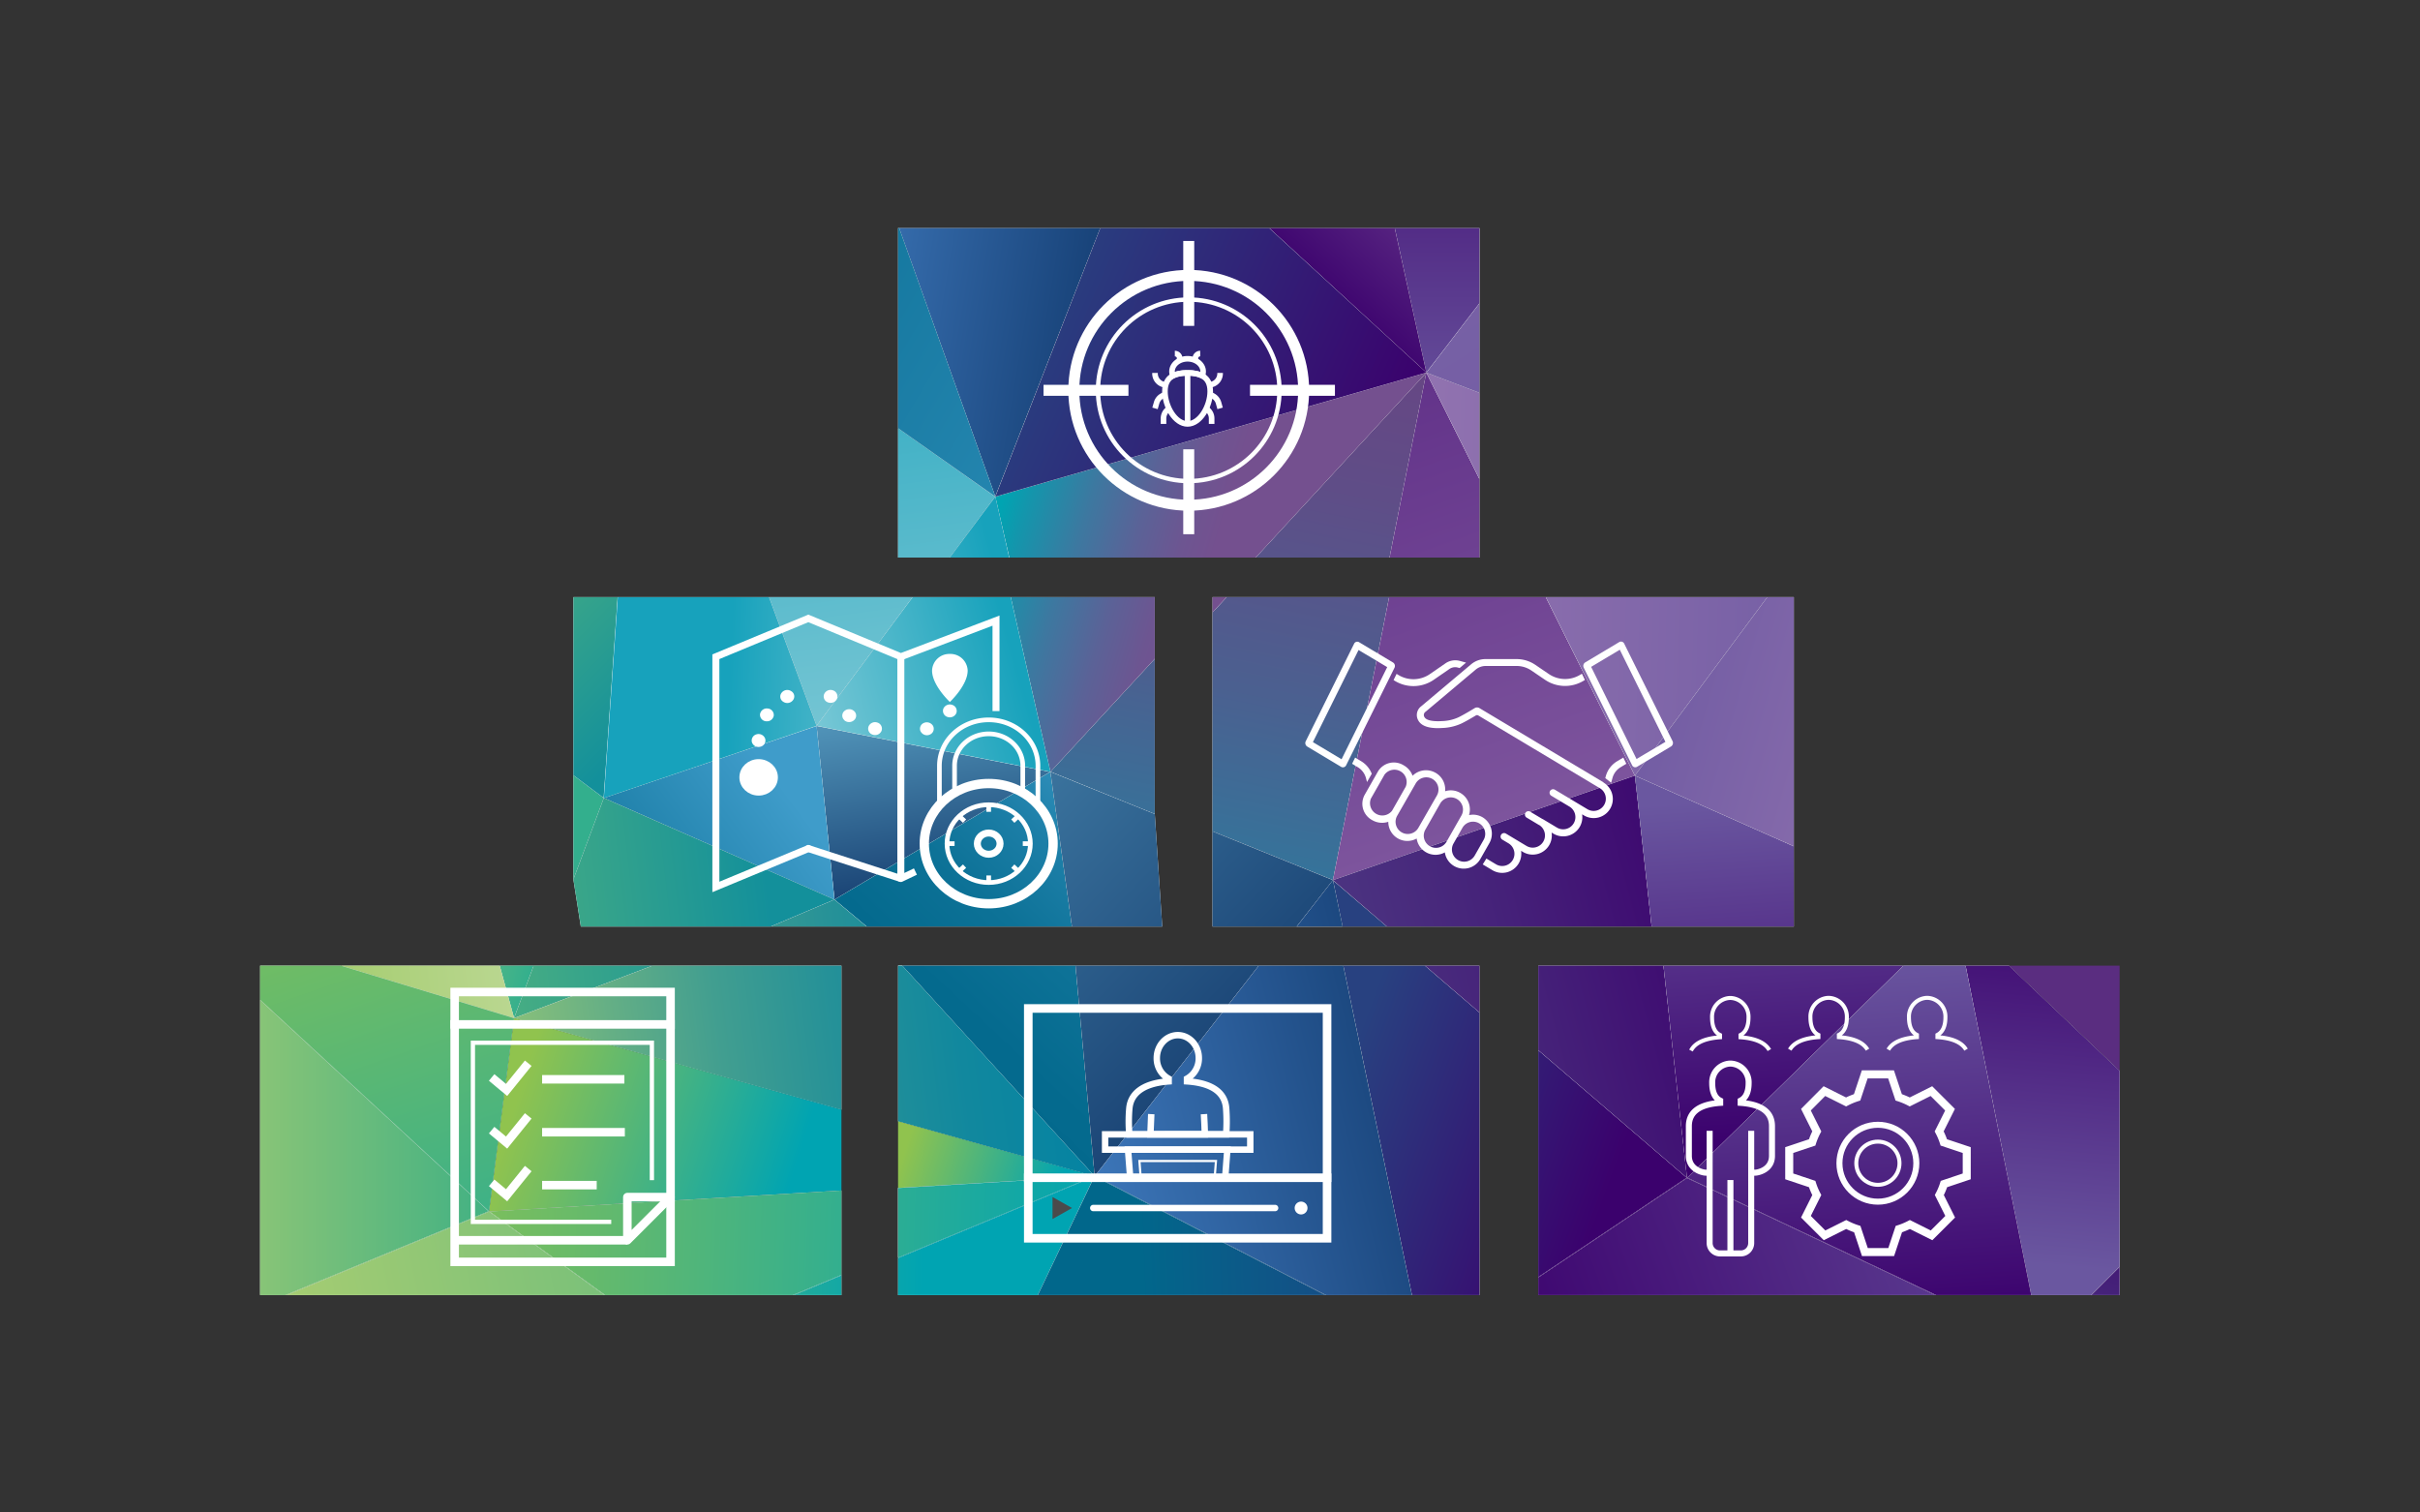 <svg id="Layer_1" data-name="Layer 1" xmlns="http://www.w3.org/2000/svg" xmlns:xlink="http://www.w3.org/1999/xlink" viewBox="0 0 800 500"><rect x="0" y="0" width="800" height="500" fill="#333333" stroke="none"/><defs><style>.cls-1,.cls-133,.cls-137{fill:#fff;}.cls-2{fill:url(#linear-gradient);}.cls-3{fill:url(#linear-gradient-2);}.cls-4{fill:url(#linear-gradient-3);}.cls-5{fill:url(#linear-gradient-4);}.cls-6{fill:url(#linear-gradient-5);}.cls-7{fill:url(#linear-gradient-6);}.cls-8{fill:url(#linear-gradient-7);}.cls-9{fill:url(#linear-gradient-8);}.cls-10{fill:url(#linear-gradient-9);}.cls-11{fill:url(#linear-gradient-10);}.cls-12{fill:url(#linear-gradient-11);}.cls-13{fill:url(#linear-gradient-12);}.cls-14{fill:url(#linear-gradient-13);}.cls-15{fill:url(#linear-gradient-14);}.cls-16{fill:url(#linear-gradient-15);}.cls-17{fill:url(#linear-gradient-16);}.cls-18{fill:url(#linear-gradient-17);}.cls-19{fill:url(#linear-gradient-18);}.cls-20{fill:url(#linear-gradient-19);}.cls-21{fill:url(#linear-gradient-20);}.cls-22{fill:url(#linear-gradient-21);}.cls-23{fill:url(#linear-gradient-22);}.cls-24{fill:url(#linear-gradient-23);}.cls-25{fill:url(#linear-gradient-24);}.cls-26{fill:url(#linear-gradient-25);}.cls-27{fill:url(#linear-gradient-26);}.cls-28{fill:url(#linear-gradient-27);}.cls-29{fill:url(#linear-gradient-28);}.cls-30{fill:url(#linear-gradient-29);}.cls-31{fill:url(#linear-gradient-30);}.cls-32{fill:url(#linear-gradient-31);}.cls-33{fill:url(#linear-gradient-32);}.cls-34{fill:url(#linear-gradient-33);}.cls-35{fill:url(#linear-gradient-34);}.cls-36{fill:url(#linear-gradient-35);}.cls-37{fill:url(#linear-gradient-36);}.cls-38{fill:url(#linear-gradient-37);}.cls-39{fill:url(#linear-gradient-38);}.cls-40{fill:url(#linear-gradient-39);}.cls-41{fill:url(#linear-gradient-40);}.cls-42{fill:url(#linear-gradient-41);}.cls-43{fill:url(#linear-gradient-42);}.cls-44{fill:url(#linear-gradient-43);}.cls-45{fill:url(#linear-gradient-44);}.cls-46{fill:url(#linear-gradient-45);}.cls-47{fill:url(#linear-gradient-46);}.cls-48{fill:url(#linear-gradient-47);}.cls-49{fill:url(#linear-gradient-48);}.cls-50{fill:url(#linear-gradient-49);}.cls-51{fill:url(#linear-gradient-50);}.cls-52{fill:url(#linear-gradient-51);}.cls-53{fill:url(#linear-gradient-52);}.cls-54{fill:url(#linear-gradient-53);}.cls-55{fill:url(#linear-gradient-54);}.cls-56{fill:url(#linear-gradient-55);}.cls-57{fill:url(#linear-gradient-56);}.cls-58{fill:url(#linear-gradient-57);}.cls-59{fill:url(#linear-gradient-58);}.cls-60{fill:url(#linear-gradient-59);}.cls-61{fill:url(#linear-gradient-60);}.cls-62{fill:url(#linear-gradient-61);}.cls-63{fill:url(#linear-gradient-62);}.cls-64{fill:url(#linear-gradient-63);}.cls-65{fill:url(#linear-gradient-64);}.cls-66{fill:url(#linear-gradient-65);}.cls-67{fill:#5a2d80;}.cls-68{fill:url(#linear-gradient-66);}.cls-69{fill:url(#linear-gradient-67);}.cls-70{fill:url(#linear-gradient-68);}.cls-71{fill:url(#linear-gradient-69);}.cls-72{fill:url(#linear-gradient-70);}.cls-73{fill:url(#linear-gradient-71);}.cls-74{fill:url(#linear-gradient-72);}.cls-75{fill:url(#linear-gradient-73);}.cls-76{fill:url(#linear-gradient-74);}.cls-77{fill:url(#linear-gradient-75);}.cls-78{fill:url(#linear-gradient-76);}.cls-79{fill:url(#linear-gradient-77);}.cls-80{fill:url(#linear-gradient-78);}.cls-81{fill:url(#linear-gradient-79);}.cls-82{fill:url(#linear-gradient-80);}.cls-83{fill:url(#linear-gradient-81);}.cls-84{fill:url(#linear-gradient-82);}.cls-85{fill:url(#linear-gradient-83);}.cls-86{fill:url(#linear-gradient-84);}.cls-87{fill:url(#linear-gradient-85);}.cls-88{fill:url(#linear-gradient-86);}.cls-89{fill:url(#linear-gradient-87);}.cls-90{fill:url(#linear-gradient-88);}.cls-91{fill:url(#linear-gradient-89);}.cls-92{fill:url(#linear-gradient-90);}.cls-93{fill:url(#linear-gradient-91);}.cls-94{fill:url(#linear-gradient-92);}.cls-95{fill:url(#linear-gradient-93);}.cls-96{fill:url(#linear-gradient-94);}.cls-97{fill:url(#linear-gradient-95);}.cls-98{fill:url(#linear-gradient-96);}.cls-99{fill:url(#linear-gradient-97);}.cls-100{fill:url(#linear-gradient-98);}.cls-101{fill:url(#linear-gradient-99);}.cls-102{fill:url(#linear-gradient-100);}.cls-103{fill:url(#linear-gradient-101);}.cls-104{fill:url(#linear-gradient-102);}.cls-105{fill:url(#linear-gradient-103);}.cls-106{fill:url(#linear-gradient-104);}.cls-107{fill:url(#linear-gradient-105);}.cls-108{fill:url(#linear-gradient-106);}.cls-109{fill:url(#linear-gradient-107);}.cls-110{fill:url(#linear-gradient-108);}.cls-111{fill:url(#linear-gradient-109);}.cls-112{fill:url(#linear-gradient-110);}.cls-113{fill:url(#linear-gradient-111);}.cls-114{fill:url(#linear-gradient-112);}.cls-115{fill:url(#linear-gradient-113);}.cls-116{fill:url(#linear-gradient-114);}.cls-117{fill:url(#linear-gradient-115);}.cls-118,.cls-119,.cls-120,.cls-121,.cls-122,.cls-123,.cls-124,.cls-125,.cls-126,.cls-127,.cls-128,.cls-130,.cls-131,.cls-132,.cls-134,.cls-135,.cls-136,.cls-138,.cls-139,.cls-140,.cls-141,.cls-142,.cls-143,.cls-144{fill:none;}.cls-118,.cls-119,.cls-120,.cls-121,.cls-122,.cls-123,.cls-124,.cls-125,.cls-126,.cls-127,.cls-128,.cls-129,.cls-130,.cls-131,.cls-132,.cls-133,.cls-134,.cls-135,.cls-136,.cls-137,.cls-138,.cls-139,.cls-140,.cls-141,.cls-142,.cls-143,.cls-144{stroke:#fff;}.cls-118,.cls-119,.cls-122,.cls-123,.cls-124,.cls-125,.cls-126,.cls-127,.cls-128,.cls-129,.cls-130,.cls-132,.cls-133,.cls-135,.cls-136,.cls-138,.cls-139,.cls-140,.cls-141,.cls-142,.cls-143,.cls-144{stroke-miterlimit:10;}.cls-118,.cls-119,.cls-120,.cls-121{stroke-width:2.82px;}.cls-119,.cls-121,.cls-126{stroke-linecap:square;}.cls-120,.cls-127,.cls-128,.cls-131,.cls-136,.cls-137{stroke-linecap:round;}.cls-120,.cls-121,.cls-131,.cls-134,.cls-137{stroke-linejoin:round;}.cls-122{stroke-width:1.41px;}.cls-123,.cls-124,.cls-127{stroke-width:2.13px;}.cls-123,.cls-140,.cls-142{fill-rule:evenodd;}.cls-125{stroke-width:0.71px;}.cls-126{stroke-width:2.84px;}.cls-128{stroke-width:4.25px;}.cls-129{fill:#4b4a4b;}.cls-129,.cls-133{stroke-width:0;}.cls-130{stroke-width:1.85px;}.cls-131{stroke-width:1.45px;}.cls-132{stroke-width:3.63px;}.cls-134,.cls-135,.cls-136,.cls-137{stroke-width:2.31px;}.cls-138{stroke-width:1.54px;}.cls-139{stroke-width:3.08px;}.cls-140,.cls-141{stroke-width:1.99px;}.cls-142,.cls-143{stroke-width:1.32px;}.cls-144{stroke-width:2.65px;}</style><linearGradient id="linear-gradient" x1="8174.7" y1="5825.16" x2="7802.34" y2="5750.69" gradientTransform="translate(6165.84 -7793.55) rotate(90)" gradientUnits="userSpaceOnUse"><stop offset="0" stop-color="#00a4b2"/><stop offset="0.05" stop-color="#0c99ad"/><stop offset="0.24" stop-color="#2f799d"/><stop offset="0.43" stop-color="#4b6090"/><stop offset="0.62" stop-color="#5f4d87"/><stop offset="0.81" stop-color="#6b4382"/><stop offset="1" stop-color="#6f3f80"/></linearGradient><linearGradient id="linear-gradient-2" x1="8184.09" y1="5773.88" x2="7812" y2="5699.47" xlink:href="#linear-gradient"/><linearGradient id="linear-gradient-3" x1="8184.73" y1="5769.99" x2="7813.47" y2="5695.74" xlink:href="#linear-gradient"/><linearGradient id="linear-gradient-4" x1="-1908.55" y1="-554.23" x2="-1823.02" y2="-522.8" gradientTransform="translate(2349.72 917.72)" gradientUnits="userSpaceOnUse"><stop offset="0" stop-color="#284180"/><stop offset="1" stop-color="#3b016d"/></linearGradient><linearGradient id="linear-gradient-5" x1="-1903.2" y1="-555.83" x2="-1818.04" y2="-524.52" xlink:href="#linear-gradient-4"/><linearGradient id="linear-gradient-6" x1="-1885.41" y1="-610.98" x2="-1800.24" y2="-579.68" xlink:href="#linear-gradient-4"/><linearGradient id="linear-gradient-7" x1="8161.67" y1="5454.37" x2="8240.7" y2="5673.5" gradientTransform="translate(6165.84 -7793.55) rotate(90)" gradientUnits="userSpaceOnUse"><stop offset="0" stop-color="#6a57a0"/><stop offset="1" stop-color="#3b016d"/></linearGradient><linearGradient id="linear-gradient-8" x1="-1906.02" y1="-544.73" x2="-1821.74" y2="-513.76" xlink:href="#linear-gradient-4"/><linearGradient id="linear-gradient-9" x1="8137.84" y1="5462.12" x2="8217.15" y2="5682.04" xlink:href="#linear-gradient-7"/><linearGradient id="linear-gradient-10" x1="-2035.87" y1="-626.98" x2="-2044.84" y2="-683.33" gradientTransform="translate(2349.72 917.72)" gradientUnits="userSpaceOnUse"><stop offset="0" stop-color="#1b4576"/><stop offset="1" stop-color="#5194b9"/></linearGradient><linearGradient id="linear-gradient-11" x1="-2087.88" y1="-655.12" x2="-2170.01" y2="-593.81" gradientTransform="translate(2349.72 917.72)" gradientUnits="userSpaceOnUse"><stop offset="0.01" stop-color="#3f9cca"/><stop offset="0.99" stop-color="#01678b"/></linearGradient><linearGradient id="linear-gradient-12" x1="-2231.15" y1="-601.51" x2="-2175.65" y2="-589.61" gradientTransform="translate(2349.72 917.72)" gradientUnits="userSpaceOnUse"><stop offset="0" stop-color="#a4cc72"/><stop offset="1" stop-color="#33af8d"/></linearGradient><linearGradient id="linear-gradient-13" x1="-2217.29" y1="-656.46" x2="-2161.65" y2="-644.53" xlink:href="#linear-gradient-12"/><linearGradient id="linear-gradient-14" x1="-2095.82" y1="-599.18" x2="-2202.13" y2="-586.84" gradientTransform="translate(2349.72 917.72)" gradientUnits="userSpaceOnUse"><stop offset="0" stop-color="#13909b"/><stop offset="1" stop-color="#53b47d"/></linearGradient><linearGradient id="linear-gradient-15" x1="-2097.12" y1="-635.61" x2="-2201.16" y2="-623.53" xlink:href="#linear-gradient-14"/><linearGradient id="linear-gradient-16" x1="-2301.12" y1="-578.26" x2="-2125.53" y2="-600.13" gradientTransform="translate(2349.72 917.72)" gradientUnits="userSpaceOnUse"><stop offset="0" stop-color="#90c34e"/><stop offset="1" stop-color="#cde0af"/></linearGradient><linearGradient id="linear-gradient-17" x1="-1948.11" y1="-640.37" x2="-2045.2" y2="-536.35" gradientTransform="translate(2349.72 917.72)" gradientUnits="userSpaceOnUse"><stop offset="0" stop-color="#3f9cca"/><stop offset="0.08" stop-color="#3392be"/><stop offset="0.26" stop-color="#1d7fa8"/><stop offset="0.46" stop-color="#0d7297"/><stop offset="0.69" stop-color="#046a8e"/><stop offset="0.99" stop-color="#01678b"/></linearGradient><linearGradient id="linear-gradient-18" x1="-1983.58" y1="-670.55" x2="-2078.39" y2="-568.97" xlink:href="#linear-gradient-17"/><linearGradient id="linear-gradient-19" x1="-1956.42" y1="-559.64" x2="-2085.05" y2="-681.74" xlink:href="#linear-gradient-10"/><linearGradient id="linear-gradient-20" x1="-1932.81" y1="-583.63" x2="-2064.45" y2="-708.59" xlink:href="#linear-gradient-10"/><linearGradient id="linear-gradient-21" x1="-1913.15" y1="-604.05" x2="-2040.82" y2="-725.24" xlink:href="#linear-gradient-10"/><linearGradient id="linear-gradient-22" x1="8148.75" y1="6014.75" x2="8118.84" y2="5778.97" gradientTransform="translate(6165.84 -7793.55) rotate(90)" gradientUnits="userSpaceOnUse"><stop offset="0" stop-color="#a4cc72"/><stop offset="0.06" stop-color="#90c378"/><stop offset="0.22" stop-color="#65af85"/><stop offset="0.37" stop-color="#419e90"/><stop offset="0.53" stop-color="#259198"/><stop offset="0.68" stop-color="#11889e"/><stop offset="0.84" stop-color="#0583a2"/><stop offset="1" stop-color="#0181a3"/></linearGradient><linearGradient id="linear-gradient-23" x1="8169.23" y1="6007.18" x2="8139.35" y2="5771.66" xlink:href="#linear-gradient-22"/><linearGradient id="linear-gradient-24" x1="8111.86" y1="6014.41" x2="8081.96" y2="5778.72" xlink:href="#linear-gradient-22"/><linearGradient id="linear-gradient-25" x1="-1853.63" y1="-628.32" x2="-1981.35" y2="-991.25" gradientTransform="translate(2349.72 917.72)" gradientUnits="userSpaceOnUse"><stop offset="0" stop-color="#80589f"/><stop offset="1" stop-color="#3b016d"/></linearGradient><linearGradient id="linear-gradient-26" x1="-1836.32" y1="-635.04" x2="-1964.6" y2="-999.56" xlink:href="#linear-gradient-25"/><linearGradient id="linear-gradient-27" x1="-1777.56" y1="-615.34" x2="-1896.42" y2="-583.61" gradientTransform="translate(2349.72 917.72)" gradientUnits="userSpaceOnUse"><stop offset="0" stop-color="#3b016d"/><stop offset="0.6" stop-color="#452179"/><stop offset="1" stop-color="#4b3280"/></linearGradient><linearGradient id="linear-gradient-28" x1="-1762.53" y1="-577.88" x2="-1881.73" y2="-546.05" xlink:href="#linear-gradient-27"/><linearGradient id="linear-gradient-29" x1="-1782.1" y1="-642.88" x2="-1901.14" y2="-611.1" xlink:href="#linear-gradient-27"/><linearGradient id="linear-gradient-30" x1="8131.12" y1="5464.54" x2="8210.44" y2="5684.46" xlink:href="#linear-gradient-7"/><linearGradient id="linear-gradient-31" x1="-1752.45" y1="-538.93" x2="-1871.64" y2="-507.1" xlink:href="#linear-gradient-27"/><linearGradient id="linear-gradient-32" x1="-1702.7" y1="-688.06" x2="-2067.78" y2="-699.97" gradientTransform="translate(2349.72 917.72)" gradientUnits="userSpaceOnUse"><stop offset="0" stop-color="#6a57a0"/><stop offset="1" stop-color="#bb90c1"/></linearGradient><linearGradient id="linear-gradient-33" x1="-1702.29" y1="-771.52" x2="-2067.79" y2="-783.45" xlink:href="#linear-gradient-32"/><linearGradient id="linear-gradient-34" x1="-1763.75" y1="-654.09" x2="-1756.43" y2="-541.59" gradientTransform="translate(2349.72 917.72)" xlink:href="#linear-gradient-7"/><linearGradient id="linear-gradient-35" x1="-1783.2" y1="-653" x2="-1775.89" y2="-540.62" gradientTransform="translate(2349.72 917.72)" xlink:href="#linear-gradient-7"/><linearGradient id="linear-gradient-36" x1="8131.06" y1="5464.37" x2="8210.47" y2="5684.56" xlink:href="#linear-gradient-7"/><linearGradient id="linear-gradient-37" x1="-1800.02" y1="-651.75" x2="-1792.7" y2="-539.23" gradientTransform="translate(2349.72 917.72)" xlink:href="#linear-gradient-7"/><linearGradient id="linear-gradient-38" x1="169.44" y1="367.59" x2="260.68" y2="396.63" gradientUnits="userSpaceOnUse"><stop offset="0" stop-color="#90c34e"/><stop offset="0.99" stop-color="#00a4b2"/></linearGradient><linearGradient id="linear-gradient-39" x1="298.82" y1="381.08" x2="349.81" y2="397.3" xlink:href="#linear-gradient-38"/><linearGradient id="linear-gradient-40" x1="-2294.98" y1="-538.37" x2="-2188.03" y2="-538.37" gradientTransform="translate(2349.72 917.72)" gradientUnits="userSpaceOnUse"><stop offset="0" stop-color="#a4cc72"/><stop offset="1" stop-color="#42b183"/></linearGradient><linearGradient id="linear-gradient-41" x1="-2253.2" y1="-674.81" x2="-2153.96" y2="-388.62" gradientTransform="translate(2349.72 917.72)" xlink:href="#linear-gradient-38"/><linearGradient id="linear-gradient-42" x1="-2294.98" y1="-552.25" x2="-2188.03" y2="-552.25" xlink:href="#linear-gradient-40"/><linearGradient id="linear-gradient-43" x1="-2266.78" y1="-670.01" x2="-2167.59" y2="-383.97" gradientTransform="translate(2349.72 917.72)" xlink:href="#linear-gradient-38"/><linearGradient id="linear-gradient-44" x1="-1826.06" y1="-699.09" x2="-991.74" y2="-459.05" gradientTransform="translate(2349.72 917.72)" gradientUnits="userSpaceOnUse"><stop offset="0" stop-color="#6a57a0"/><stop offset="0.11" stop-color="#886cac"/><stop offset="0.24" stop-color="#a480b8"/><stop offset="0.35" stop-color="#b58cbf"/><stop offset="0.43" stop-color="#bb90c1"/></linearGradient><linearGradient id="linear-gradient-45" x1="8134.61" y1="5594.88" x2="8192.08" y2="5823.02" gradientTransform="translate(6165.84 -7793.55) rotate(90)" gradientUnits="userSpaceOnUse"><stop offset="0.14" stop-color="#00214f"/><stop offset="0.93" stop-color="#3e78bb"/></linearGradient><linearGradient id="linear-gradient-46" x1="8063.57" y1="5610.02" x2="8121.11" y2="5838.45" xlink:href="#linear-gradient-45"/><linearGradient id="linear-gradient-47" x1="-2137.29" y1="-675.7" x2="-2198.76" y2="-735.76" xlink:href="#linear-gradient-14"/><linearGradient id="linear-gradient-48" x1="-1764.59" y1="-634.39" x2="-2442.94" y2="-1744.77" xlink:href="#linear-gradient-32"/><linearGradient id="linear-gradient-49" x1="7997.29" y1="5877.53" x2="8025.8" y2="5781.17" gradientTransform="translate(6165.84 -7793.55) rotate(90)" gradientUnits="userSpaceOnUse"><stop offset="0.28" stop-color="#00a4b2"/><stop offset="0.36" stop-color="#1396ac"/><stop offset="0.56" stop-color="#3d78a0"/><stop offset="0.74" stop-color="#5b6297"/><stop offset="0.89" stop-color="#6d5591"/><stop offset="1" stop-color="#74508f"/></linearGradient><linearGradient id="linear-gradient-50" x1="7963.91" y1="5862.62" x2="7992.37" y2="5766.46" xlink:href="#linear-gradient-49"/><linearGradient id="linear-gradient-51" x1="7920.89" y1="5852.5" x2="7949.3" y2="5756.5" xlink:href="#linear-gradient-49"/><linearGradient id="linear-gradient-52" x1="8099.42" y1="5873.17" x2="7758.99" y2="5919.32" gradientTransform="translate(6165.84 -7793.55) rotate(90)" gradientUnits="userSpaceOnUse"><stop offset="0" stop-color="#97d2dc"/><stop offset="0.72" stop-color="#17a1bb"/></linearGradient><linearGradient id="linear-gradient-53" x1="8094.52" y1="5835.71" x2="7754.11" y2="5881.86" xlink:href="#linear-gradient-52"/><linearGradient id="linear-gradient-54" x1="7931.64" y1="5708.07" x2="7900.7" y2="5896.31" gradientTransform="translate(6165.84 -7793.55) rotate(90)" gradientUnits="userSpaceOnUse"><stop offset="0.25" stop-color="#00214f"/><stop offset="1" stop-color="#3e78bb"/></linearGradient><linearGradient id="linear-gradient-55" x1="26623.18" y1="-2015.11" x2="26825.72" y2="-1431.04" gradientTransform="translate(5763.62 -1717.65) rotate(180) scale(0.2 0.98)" xlink:href="#linear-gradient-11"/><linearGradient id="linear-gradient-56" x1="7937.91" y1="5690.77" x2="7798.36" y2="5690.77" gradientTransform="translate(6165.84 -7793.55) rotate(90)" gradientUnits="userSpaceOnUse"><stop offset="0" stop-color="#6a579f"/><stop offset="1" stop-color="#3b016d"/></linearGradient><linearGradient id="linear-gradient-57" x1="7804.31" y1="5641.05" x2="7897.59" y2="5724.56" gradientTransform="translate(6165.84 -7793.55) rotate(90)" gradientUnits="userSpaceOnUse"><stop offset="0.28" stop-color="#80589e"/><stop offset="1" stop-color="#3b016d"/></linearGradient><linearGradient id="linear-gradient-58" x1="7898.29" y1="5825.82" x2="7949.56" y2="5709.09" gradientTransform="translate(6165.84 -7793.55) rotate(90)" xlink:href="#linear-gradient-4"/><linearGradient id="linear-gradient-59" x1="-2101.35" y1="-669.76" x2="-2012.86" y2="-694.97" gradientTransform="translate(2349.72 917.72)" gradientUnits="userSpaceOnUse"><stop offset="0" stop-color="#98d4de"/><stop offset="1" stop-color="#17a2bc"/></linearGradient><linearGradient id="linear-gradient-60" x1="-2112.31" y1="-716.73" x2="-2023.62" y2="-741.99" xlink:href="#linear-gradient-59"/><linearGradient id="linear-gradient-61" x1="-2019.25" y1="-682.59" x2="-2108.89" y2="-686.51" xlink:href="#linear-gradient-59"/><linearGradient id="linear-gradient-62" x1="-1533.84" y1="-4168.99" x2="-1410.98" y2="-4158.31" gradientTransform="translate(4839.98 -1116.09) rotate(-90)" xlink:href="#linear-gradient-7"/><linearGradient id="linear-gradient-63" x1="-1503.55" y1="-4127.62" x2="-1567.46" y2="-4153.31" gradientTransform="translate(4839.98 -1116.09) rotate(-90)" xlink:href="#linear-gradient-27"/><linearGradient id="linear-gradient-64" x1="-1536.09" y1="-4143.7" x2="-1413.42" y2="-4133.03" gradientTransform="translate(4839.98 -1116.09) rotate(-90)" xlink:href="#linear-gradient-7"/><linearGradient id="linear-gradient-65" x1="-1502.89" y1="-4129.27" x2="-1566.8" y2="-4154.96" gradientTransform="translate(4839.98 -1116.09) rotate(-90)" xlink:href="#linear-gradient-27"/><linearGradient id="linear-gradient-66" x1="-1741.15" y1="-602.04" x2="-1733.28" y2="-481.08" gradientTransform="translate(2349.72 917.72)" xlink:href="#linear-gradient-7"/><linearGradient id="linear-gradient-67" x1="8161.8" y1="5454.67" x2="8240.53" y2="5672.98" xlink:href="#linear-gradient-7"/><linearGradient id="linear-gradient-68" x1="-1756.84" y1="-600.78" x2="-1748.99" y2="-480.04" gradientTransform="translate(2349.72 917.72)" xlink:href="#linear-gradient-7"/><linearGradient id="linear-gradient-69" x1="8200.7" y1="6040.4" x2="8208.48" y2="5801.5" gradientTransform="translate(6165.84 -7793.55) rotate(90)" xlink:href="#linear-gradient-38"/><linearGradient id="linear-gradient-70" x1="8189.41" y1="6035.08" x2="8197.19" y2="5796.22" gradientTransform="translate(6165.84 -7793.55) rotate(90)" xlink:href="#linear-gradient-38"/><linearGradient id="linear-gradient-71" x1="8224.62" y1="6068.2" x2="8177.16" y2="5832.57" gradientTransform="translate(6165.84 -7793.55) rotate(90)" xlink:href="#linear-gradient-40"/><linearGradient id="linear-gradient-72" x1="8193.99" y1="6004.12" x2="8194.05" y2="6004.14" gradientTransform="translate(6165.84 -7793.55) rotate(90)" xlink:href="#linear-gradient-38"/><linearGradient id="linear-gradient-73" x1="8207.57" y1="6071.45" x2="8160.15" y2="5836.07" gradientTransform="translate(6165.84 -7793.55) rotate(90)" xlink:href="#linear-gradient-40"/><linearGradient id="linear-gradient-74" x1="-2294.98" y1="-503.44" x2="-2188.03" y2="-503.44" xlink:href="#linear-gradient-40"/><linearGradient id="linear-gradient-75" x1="8214.4" y1="6070.25" x2="8166.86" y2="5834.29" gradientTransform="translate(6165.84 -7793.55) rotate(90)" xlink:href="#linear-gradient-40"/><linearGradient id="linear-gradient-76" x1="-2188.08" y1="-517.24" x2="-2188.04" y2="-517.23" gradientTransform="translate(2349.72 917.72)" xlink:href="#linear-gradient-38"/><linearGradient id="linear-gradient-77" x1="-2294.98" y1="-517.24" x2="-2188.03" y2="-517.24" xlink:href="#linear-gradient-40"/><linearGradient id="linear-gradient-78" x1="8207.6" y1="6071.54" x2="8160.13" y2="5835.85" gradientTransform="translate(6165.84 -7793.55) rotate(90)" xlink:href="#linear-gradient-40"/><linearGradient id="linear-gradient-79" x1="-2244.06" y1="-678.71" x2="-2144.42" y2="-391.36" gradientTransform="translate(2349.72 917.72)" xlink:href="#linear-gradient-38"/><linearGradient id="linear-gradient-80" x1="8207.56" y1="6071.57" x2="8160.06" y2="5835.81" gradientTransform="translate(6165.84 -7793.55) rotate(90)" xlink:href="#linear-gradient-40"/><linearGradient id="linear-gradient-81" x1="-2294.98" y1="-517.26" x2="-2188.03" y2="-517.26" xlink:href="#linear-gradient-40"/><linearGradient id="linear-gradient-82" x1="-2243.97" y1="-678.34" x2="-2144.55" y2="-391.63" gradientTransform="translate(2349.72 917.72)" xlink:href="#linear-gradient-38"/><linearGradient id="linear-gradient-83" x1="8207.55" y1="6071.43" x2="8160.16" y2="5836.14" gradientTransform="translate(6165.84 -7793.55) rotate(90)" xlink:href="#linear-gradient-40"/><linearGradient id="linear-gradient-84" x1="8206.06" y1="6040.58" x2="8213.84" y2="5801.61" gradientTransform="translate(6165.84 -7793.55) rotate(90)" xlink:href="#linear-gradient-38"/><linearGradient id="linear-gradient-85" x1="8224.57" y1="6067.88" x2="8177.25" y2="5832.99" gradientTransform="translate(6165.84 -7793.55) rotate(90)" xlink:href="#linear-gradient-40"/><linearGradient id="linear-gradient-86" x1="-2294.98" y1="-517.21" x2="-2188.03" y2="-517.21" xlink:href="#linear-gradient-40"/><linearGradient id="linear-gradient-87" x1="8192.89" y1="6040.14" x2="8200.67" y2="5801.27" gradientTransform="translate(6165.84 -7793.55) rotate(90)" xlink:href="#linear-gradient-38"/><linearGradient id="linear-gradient-88" x1="8207.63" y1="6071.52" x2="8160.16" y2="5835.89" gradientTransform="translate(6165.84 -7793.55) rotate(90)" xlink:href="#linear-gradient-40"/><linearGradient id="linear-gradient-89" x1="8216.39" y1="6025.72" x2="8218.9" y2="5864.17" gradientTransform="translate(6165.84 -7793.55) rotate(90)" xlink:href="#linear-gradient-38"/><linearGradient id="linear-gradient-90" x1="8199.21" y1="6020.5" x2="8201.72" y2="5858.97" gradientTransform="translate(6165.84 -7793.55) rotate(90)" xlink:href="#linear-gradient-38"/><linearGradient id="linear-gradient-91" x1="-1914.25" y1="-607.81" x2="-2010.72" y2="-504.46" xlink:href="#linear-gradient-17"/><linearGradient id="linear-gradient-92" x1="8178.99" y1="6020.2" x2="8181.5" y2="5858.66" gradientTransform="translate(6165.84 -7793.55) rotate(90)" xlink:href="#linear-gradient-38"/><linearGradient id="linear-gradient-93" x1="-1986.64" y1="-527.81" x2="-2043.71" y2="-581.98" xlink:href="#linear-gradient-10"/><linearGradient id="linear-gradient-94" x1="8181.75" y1="5840.64" x2="8182.89" y2="5767.3" gradientTransform="translate(6165.84 -7793.55) rotate(90)" xlink:href="#linear-gradient-38"/><linearGradient id="linear-gradient-95" x1="8207.54" y1="6002.43" x2="8177.65" y2="5766.78" xlink:href="#linear-gradient-22"/><linearGradient id="linear-gradient-96" x1="8179.01" y1="6020.21" x2="8181.52" y2="5858.66" gradientTransform="translate(6165.84 -7793.55) rotate(90)" xlink:href="#linear-gradient-38"/><linearGradient id="linear-gradient-97" x1="8182.38" y1="5804.12" x2="8182.46" y2="5804.15" gradientTransform="translate(6165.84 -7793.55) rotate(90)" xlink:href="#linear-gradient-38"/><linearGradient id="linear-gradient-98" x1="8179.05" y1="6020.2" x2="8181.56" y2="5858.66" gradientTransform="translate(6165.84 -7793.55) rotate(90)" xlink:href="#linear-gradient-38"/><linearGradient id="linear-gradient-99" x1="8213.64" y1="6040.76" x2="8221.41" y2="5801.95" gradientTransform="translate(6165.84 -7793.55) rotate(90)" xlink:href="#linear-gradient-38"/><linearGradient id="linear-gradient-100" x1="8216.34" y1="6025.71" x2="8218.85" y2="5864.17" gradientTransform="translate(6165.84 -7793.55) rotate(90)" xlink:href="#linear-gradient-38"/><linearGradient id="linear-gradient-101" x1="8189.46" y1="6035.04" x2="8197.23" y2="5796.22" gradientTransform="translate(6165.84 -7793.55) rotate(90)" xlink:href="#linear-gradient-38"/><linearGradient id="linear-gradient-102" x1="8193.06" y1="6020.4" x2="8195.57" y2="5858.87" gradientTransform="translate(6165.84 -7793.55) rotate(90)" xlink:href="#linear-gradient-38"/><linearGradient id="linear-gradient-103" x1="8199.82" y1="5703.18" x2="8202.89" y2="5789.25" gradientTransform="translate(6165.84 -7793.55) rotate(90)" gradientUnits="userSpaceOnUse"><stop offset="0.01" stop-color="#1c4583"/><stop offset="1" stop-color="#01678b"/></linearGradient><linearGradient id="linear-gradient-104" x1="-1913.74" y1="-608.3" x2="-2010.83" y2="-504.27" xlink:href="#linear-gradient-17"/><linearGradient id="linear-gradient-105" x1="8178.8" y1="5703.98" x2="8181.87" y2="5789.99" xlink:href="#linear-gradient-103"/><linearGradient id="linear-gradient-106" x1="-1986.65" y1="-527.79" x2="-2115.49" y2="-650.09" xlink:href="#linear-gradient-10"/><linearGradient id="linear-gradient-107" x1="8178.79" y1="5703.92" x2="8181.86" y2="5789.98" xlink:href="#linear-gradient-103"/><linearGradient id="linear-gradient-108" x1="8207.56" y1="6002.32" x2="8177.68" y2="5766.79" xlink:href="#linear-gradient-22"/><linearGradient id="linear-gradient-109" x1="8178.83" y1="5703.93" x2="8181.9" y2="5789.98" xlink:href="#linear-gradient-103"/><linearGradient id="linear-gradient-110" x1="8182.41" y1="5803.99" x2="8182.42" y2="5803.99" gradientTransform="translate(6165.84 -7793.55) rotate(90)" xlink:href="#linear-gradient-38"/><linearGradient id="linear-gradient-111" x1="8178.84" y1="5703.9" x2="8181.91" y2="5789.97" xlink:href="#linear-gradient-103"/><linearGradient id="linear-gradient-112" x1="8157.84" y1="5590.35" x2="8214.97" y2="5817.12" xlink:href="#linear-gradient-45"/><linearGradient id="linear-gradient-113" x1="8199.78" y1="5703.19" x2="8202.86" y2="5789.23" xlink:href="#linear-gradient-103"/><linearGradient id="linear-gradient-114" x1="8174.93" y1="6034.56" x2="8182.7" y2="5795.75" gradientTransform="translate(6165.84 -7793.55) rotate(90)" xlink:href="#linear-gradient-38"/><linearGradient id="linear-gradient-115" x1="8178.85" y1="5703.88" x2="8181.93" y2="5789.97" xlink:href="#linear-gradient-103"/></defs><polygon class="cls-1" points="664.17 319.23 664.12 319.23 700.7 353.98 700.7 353.92 664.17 319.23 664.17 319.23"/><polygon class="cls-1" points="419.59 75.41 419.57 75.41 471.52 123.16 489.07 100.27 489.07 100.25 471.52 123.14 419.59 75.41 419.59 75.41"/><polygon class="cls-1" points="363.74 75.41 363.73 75.41 329.04 164.16 297.24 75.41 297.24 75.41 329.04 164.18 363.74 75.41 363.74 75.41"/><path class="cls-1" d="M380.88,220v47.87l-32.16-13L380.88,220m.86-2.2-34.5,37.38,34.5,14V217.77Z"/><polygon class="cls-2" points="381.74 217.77 347.24 255.15 381.74 269.11 381.74 217.77"/><path class="cls-1" d="M458.19,198.26,440,289.77l-38.32-15.51V202.79l4.17-4.53h52.34m1-.86H405.48l-4.66,5v72.39L440.64,291l18.59-93.56Z"/><polygon class="cls-3" points="405.48 197.4 400.82 202.45 400.82 274.84 440.64 290.96 459.23 197.4 405.48 197.4"/><path class="cls-1" d="M470.08,126l-11.42,57.46H417.05l53-57.46m1.44-2.83-56.43,61.15h44.28l12.15-61.15Z"/><polygon class="cls-4" points="459.37 184.31 471.52 123.17 415.09 184.31 459.37 184.31"/><path class="cls-1" d="M470.76,320.09l17.45,15v92.19H467.45L445.12,320.09h25.64m.32-.86h-27l22.69,108.91h22.32V334.69l-18-15.46Z"/><polygon class="cls-5" points="444.06 319.23 466.75 428.14 489.07 428.14 489.07 334.69 471.08 319.23 444.06 319.23"/><path class="cls-1" d="M509.37,349l46.84,40.25L509.37,420.6V349m-.86-1.87v75.06l49.12-32.86-49.12-42.2Z"/><polygon class="cls-6" points="508.51 347.15 508.51 422.21 557.63 389.35 508.51 347.15"/><path class="cls-1" d="M442,293.26l14.18,12.18H444.54L442,293.26m-1.36-2.3,3.2,15.34H458.5L440.64,291Z"/><polygon class="cls-7" points="458.5 306.3 440.64 290.96 443.84 306.3 458.5 306.3"/><path class="cls-1" d="M557.77,390.4,636,427.28H509.37v-4.51l48.4-32.37m-.07-1-49.19,32.9v5.83H639.79L557.7,389.41Z"/><polygon class="cls-8" points="508.51 422.31 508.51 428.14 639.79 428.14 557.7 389.41 508.51 422.31"/><polygon class="cls-1" points="557.63 389.35 508.51 422.21 508.51 422.31 557.7 389.41 557.63 389.35 557.63 389.35"/><polygon class="cls-9" points="557.63 389.35 508.51 422.21 508.51 422.31 557.7 389.41 557.63 389.35"/><polygon class="cls-10" points="557.63 389.35 508.51 422.21 508.51 422.31 557.7 389.41 557.63 389.35"/><path class="cls-1" d="M270.91,241l73.95,14.54L276.57,296l-5.66-55m-1-1.07,5.91,57.45,71.39-42.25L269.94,240Z"/><polygon class="cls-11" points="347.24 255.15 269.94 239.95 275.85 297.4 347.24 255.15"/><path class="cls-1" d="M269.19,241.11l5.66,54.9L202,263.91l67.21-22.8m.75-1.16-70.33,23.86,76.24,33.59L269.94,240Z"/><polygon class="cls-12" points="269.94 239.95 199.62 263.81 275.85 297.4 269.94 239.95"/><path class="cls-1" d="M175.19,320.09l-5.13,13.72-3.76-13.72h8.89m1.24-.86H165.18l4.75,17.37,6.5-17.37Z"/><polygon class="cls-13" points="165.18 319.23 169.94 336.6 176.43 319.23 165.18 319.23"/><path class="cls-1" d="M190.41,258l8.17,6.12L190.41,286V258m-.86-1.72v34.47l10.06-26.93-10.06-7.54Z"/><polygon class="cls-14" points="199.62 263.81 189.55 256.27 189.55 290.74 199.62 263.81"/><path class="cls-1" d="M211.06,320.09l-39.66,15,5.62-15h34m4.7-.86H176.43l-6.5,17.37,45.83-17.37Z"/><polygon class="cls-15" points="176.43 319.23 169.94 336.6 215.75 319.23 176.43 319.23"/><path class="cls-1" d="M200.1,265l73.58,32.42-19,8.06H192.75l-2.32-14.61L200.1,265m-.49-1.15-10.06,26.93L192,306.3h62.8l21-8.9-76.24-33.59Z"/><polygon class="cls-16" points="254.82 306.3 275.85 297.4 199.62 263.81 189.55 290.74 192.02 306.3 254.82 306.3"/><path class="cls-1" d="M164.52,320.09l4.17,15.23-50.22-15.23h46.05m.66-.86H112.67l57.26,17.37-4.75-17.37Z"/><polygon class="cls-17" points="112.67 319.23 169.94 336.6 165.18 319.23 112.67 319.23"/><path class="cls-1" d="M354.76,320.09l6,66.31-60.57-66.31h54.54m.79-.86H298.27l63.54,69.56.06,0-6.32-69.53Z"/><polygon class="cls-18" points="361.81 388.79 361.87 388.76 355.55 319.23 298.27 319.23 361.81 388.79"/><path class="cls-1" d="M346.57,256.55l6.81,48.89H286.77l-9.44-7.92,69.24-41m.67-1.4L275.85,297.4l10.61,8.9h67.91l-7.13-51.15Z"/><polygon class="cls-19" points="286.46 306.3 354.37 306.3 347.24 255.15 275.85 297.4 286.46 306.3"/><path class="cls-1" d="M414.38,320.09l-51.84,66.53-6.05-66.53h57.89m1.76-.86H355.55l6.32,69.53h0l.06,0,54.2-69.56Z"/><polygon class="cls-20" points="361.87 388.76 361.88 388.76 361.94 388.79 416.14 319.23 355.55 319.23 361.87 388.76"/><path class="cls-1" d="M348.3,256.51l32.61,13.2,2.38,35.73H355.12l-6.82-48.93m-1.06-1.36,7.13,51.15h29.84l-2.47-37.19-34.5-14Z"/><polygon class="cls-21" points="384.21 306.3 381.74 269.11 347.24 255.15 354.37 306.3 384.21 306.3"/><path class="cls-1" d="M401.68,276.11l37.58,15.22-11,14.11H401.68V276.11m-.86-1.27V306.3h27.86l12-15.34-39.82-16.12Z"/><polygon class="cls-22" points="400.82 306.3 428.68 306.3 440.64 290.96 400.82 274.84 400.82 306.3"/><path class="cls-1" d="M277.3,320.09v45.62L172.69,336.47l43.22-16.38H277.3m.86-.86h-62.4L169.93,336.6l108.23,30.25V319.23Z"/><polygon class="cls-23" points="278.16 319.23 215.75 319.23 169.94 336.6 278.16 366.85 278.16 319.23"/><path class="cls-1" d="M297.89,320.09l61.33,67.14L297.74,370v-50h.15m.38-.86h-1.39V370.7l64.85,18.12.08,0-63.54-69.56Z"/><polygon class="cls-24" points="298.27 319.23 296.88 319.23 296.88 370.7 361.73 388.82 361.81 388.79 298.27 319.23"/><path class="cls-1" d="M275.7,298.39l8.4,7.05H259.05l16.65-7.05m.15-1-21,8.9h31.64l-10.61-8.9Z"/><polygon class="cls-25" points="275.85 297.4 254.82 306.3 286.46 306.3 275.85 297.4"/><path class="cls-1" d="M510.5,198.26l28.77,57.65-97.49,33.75,18.16-91.4H510.5m.53-.86h-51.8L440.64,291l99.83-34.56L511,197.4Z"/><polygon class="cls-26" points="440.64 290.96 540.47 256.4 511.03 197.4 459.23 197.4 440.64 290.96"/><path class="cls-1" d="M471.87,125.8l16.34,32.74v24.91h-27.8l11.46-57.65m-.35-2.64-12.15,61.15h29.7v-26l-17.55-35.18Z"/><polygon class="cls-27" points="489.07 184.31 489.07 158.34 471.52 123.17 459.37 184.31 489.07 184.31"/><path class="cls-1" d="M488.21,320.09v12.73L473.4,320.09h14.81m.86-.86h-18l18,15.46V319.23Z"/><polygon class="cls-28" points="471.08 319.23 489.07 334.69 489.07 319.23 471.08 319.23"/><path class="cls-1" d="M549.14,320.09l7.46,67.25-47.23-40.58V320.09h39.77m.77-.86h-41.4v27.92l49.12,42.2.06,0-7.78-70.08Z"/><polygon class="cls-29" points="508.51 347.15 557.63 389.35 557.69 389.31 549.91 319.23 508.51 319.23 508.51 347.15"/><path class="cls-1" d="M539.74,257.57l5.31,47.87H458.82l-16.48-14.16,97.4-33.71m.73-1.17L440.64,291,458.5,306.3H546l-5.54-49.9Z"/><polygon class="cls-30" points="440.64 290.96 458.5 306.3 546.01 306.3 540.47 256.4 440.64 290.96"/><polygon class="cls-1" points="557.69 389.31 557.63 389.35 557.7 389.41 557.69 389.31 557.69 389.31"/><polygon class="cls-31" points="557.63 389.35 557.7 389.41 557.69 389.31 557.63 389.35"/><polygon class="cls-32" points="557.63 389.35 557.7 389.41 557.69 389.31 557.63 389.35"/><path class="cls-1" d="M582.55,198.26l-41.93,56.51-28.2-56.51h70.13m1.7-.86H511l29.44,59,43.78-59Z"/><polygon class="cls-33" points="540.47 256.4 584.25 197.4 511.03 197.4 540.47 256.4"/><path class="cls-1" d="M473.27,124.75l14.94,5.68v24.26l-14.94-29.94m-1.75-1.59,17.55,35.18v-28.5l-17.55-6.68Z"/><polygon class="cls-34" points="489.07 129.84 471.52 123.17 489.07 158.34 489.07 129.84"/><path class="cls-1" d="M627.16,320.09l-68.8,67.47-7.49-67.47h76.29m2.1-.86H549.91l7.78,70.08h0l.07,0,71.49-70.11Z"/><polygon class="cls-35" points="557.7 389.31 557.77 389.34 629.26 319.23 549.91 319.23 557.69 389.31 557.7 389.31"/><path class="cls-1" d="M541.49,257.8l50.65,22.52v25.12H546.78l-5.29-47.64m-1-1.4L546,306.3h47V279.76L540.47,256.4Z"/><polygon class="cls-36" points="546.01 306.3 593 306.3 593 279.76 540.47 256.4 546.01 306.3"/><polygon class="cls-1" points="557.7 389.31 557.69 389.31 557.7 389.41 557.77 389.34 557.7 389.31 557.7 389.31"/><polygon class="cls-37" points="557.69 389.31 557.7 389.41 557.77 389.34 557.7 389.31 557.69 389.31"/><polygon class="cls-38" points="557.69 389.31 557.7 389.41 557.77 389.34 557.7 389.31 557.69 389.31"/><polygon class="cls-39" points="169.94 336.6 161.66 400.41 161.78 400.5 278.16 393.56 278.16 366.85 169.94 336.6"/><polygon class="cls-40" points="296.88 370.7 296.88 392.74 361.59 388.88 361.73 388.82 296.88 370.7"/><path class="cls-1" d="M86.84,332.53,160,400.15,94.26,427.28H86.84V332.53m-.86-2v97.57h8.45l67.14-27.71L86,330.57Z"/><polygon class="cls-41" points="85.98 330.57 85.98 428.14 94.43 428.14 161.56 400.43 85.98 330.57"/><path class="cls-1" d="M112.54,320.09,169,337.21l-8,61.49L86.84,330.14V320.09h25.7m.13-.86H86v11.29l75.62,69.9,0,0h0l8.27-63.81-57.26-17.37Z"/><polygon class="cls-42" points="161.64 400.4 161.66 400.41 169.94 336.6 112.67 319.23 85.98 319.23 85.98 330.52 161.6 400.42 161.64 400.4"/><polygon class="cls-1" points="85.98 330.52 85.98 330.57 161.56 400.43 161.6 400.42 85.98 330.52 85.98 330.52"/><polygon class="cls-43" points="161.6 400.42 85.98 330.52 85.98 330.57 161.56 400.43 161.6 400.42"/><polygon class="cls-44" points="161.6 400.42 85.98 330.52 85.98 330.57 161.56 400.43 161.6 400.42"/><path class="cls-1" d="M592.14,198.26v80.18L541.8,256.05l42.89-57.79h7.45m.86-.86h-8.75l-43.78,59L593,279.76V197.4Z"/><polygon class="cls-45" points="593 279.76 593 197.4 584.25 197.4 540.47 256.4 593 279.76"/><path class="cls-1" d="M443.36,320.09,465.7,427.28H438.56l-75.3-38.78,53.3-68.41h26.8m.7-.86H416.14l-54.2,69.56,76.41,39.35h28.4L444.06,319.23Z"/><polygon class="cls-46" points="444.06 319.23 416.14 319.23 361.94 388.79 438.35 428.14 466.75 428.14 444.06 319.23"/><path class="cls-1" d="M440.18,293l2.6,12.49H430.44L440.18,293m.46-2-12,15.34h15.16L440.64,291Z"/><polygon class="cls-47" points="443.84 306.3 440.64 290.96 428.68 306.3 443.84 306.3"/><path class="cls-1" d="M203.31,198.26l-4.44,63.91-8.46-6.33V198.26h12.9m.93-.86H189.55v58.87l10.06,7.54,4.63-66.41Z"/><polygon class="cls-48" points="204.24 197.4 189.55 197.4 189.55 256.27 199.62 263.81 204.24 197.4"/><path class="cls-1" d="M488.21,102.8v25.79l-15.31-5.82,15.31-20m.86-2.53-17.55,22.89,17.55,6.68V100.27Z"/><polygon class="cls-49" points="489.07 129.84 489.07 100.27 471.52 123.17 489.07 129.84"/><path class="cls-1" d="M380.88,198.26v19.18l-33.16,35.93-12.53-55.11h45.69m.86-.86H334.12l13.12,57.75,34.5-37.38V197.4Z"/><polygon class="cls-50" points="381.74 197.4 334.12 197.4 347.24 255.15 381.74 217.77 381.74 197.4"/><path class="cls-1" d="M403.51,198.26l-1.83,2v-2h1.83m2-.86h-4.66v5l4.66-5Z"/><polygon class="cls-51" points="400.82 197.4 400.82 202.45 405.48 197.4 400.82 197.4"/><path class="cls-1" d="M468.8,124.84l-54.09,58.61H334.3l-4.25-18.67L468.8,124.84m2.72-1.68L329,164.18l4.58,20.13h81.48l56.43-61.15Z"/><polygon class="cls-52" points="415.09 184.31 471.52 123.17 329.04 164.18 333.61 184.31 415.09 184.31"/><path class="cls-1" d="M300,198.26,270.2,238.17l-14.75-39.91H300m1.71-.86H254.21L269.94,240l31.79-42.55Z"/><polygon class="cls-53" points="301.73 197.4 254.21 197.4 269.94 239.95 301.73 197.4"/><path class="cls-1" d="M297.74,143.19l30.08,21.18-14.26,19.08H297.74V143.19m-.86-1.65v42.77H314l15-20.13-32.15-22.64Z"/><polygon class="cls-54" points="296.88 141.54 296.88 184.31 313.99 184.31 329.04 164.18 296.88 141.54"/><path class="cls-1" d="M362.47,76.27l-33.4,85.43L298.46,76.27h64m1.26-.86H297.24L329,164.16l34.7-88.75Z"/><polygon class="cls-55" points="363.73 75.41 297.24 75.41 329.04 164.16 363.73 75.41"/><path class="cls-1" d="M297.74,79.37l29.57,82.54-29.57-20.82V79.37m-.51-4h-.35v66.13L329,164.18l-31.8-88.77Z"/><polygon class="cls-56" points="296.88 141.54 329.04 164.18 297.24 75.41 296.88 75.41 296.88 141.54"/><path class="cls-1" d="M488.21,76.27V100L472,121.15l-9.82-44.88h26.07m.86-.86h-28l10.45,47.73,17.55-22.89V75.41Z"/><polygon class="cls-57" points="461.07 75.41 471.52 123.14 489.07 100.25 489.07 75.41 461.07 75.41"/><path class="cls-1" d="M460.38,76.27l9.72,44.4-48.31-44.4h38.59m.69-.86H419.59l51.93,47.73L461.07,75.41Z"/><polygon class="cls-58" points="461.07 75.41 419.59 75.41 471.52 123.14 461.07 75.41"/><path class="cls-1" d="M419.23,76.27l50.58,46.49L330.47,162.87l33.86-86.6h54.9m.34-.86H363.74L329,164.18l142.49-41L419.57,75.41Z"/><polygon class="cls-59" points="419.57 75.41 363.74 75.41 329.04 164.18 471.52 123.17 419.57 75.41"/><path class="cls-1" d="M333.43,198.26l12.68,55.79-74.67-14.68,30.73-41.11h31.26m.69-.86H301.73L269.94,240l77.3,15.2L334.12,197.4Z"/><polygon class="cls-60" points="347.24 255.15 334.12 197.4 301.73 197.4 269.94 239.95 347.24 255.15"/><path class="cls-1" d="M328.61,166.18l3.92,17.27H315.7l12.91-17.27m.42-2-15,20.13h19.62L329,164.18Z"/><polygon class="cls-61" points="329.04 164.18 313.99 184.31 333.61 184.31 329.04 164.18"/><path class="cls-1" d="M253.61,198.26l15.21,41.16-68.26,23.16L205,198.26h48.57m.6-.86h-50l-4.63,66.41L269.94,240,254.21,197.4Z"/><polygon class="cls-62" points="269.94 239.95 254.21 197.4 204.24 197.4 199.62 263.81 269.94 239.95"/><path class="cls-1" d="M663.78,320.09l36.06,34.25v64l-8.93,8.91H672.19L650.81,320.09h13m.34-.86H649.77l21.71,108.91h19.78l9.44-9.42V354l-36.58-34.75Z"/><polygon class="cls-63" points="671.48 428.14 691.26 428.14 700.7 418.72 700.7 353.98 664.12 319.23 649.77 319.23 671.48 428.14"/><path class="cls-1" d="M699.84,420.85v6.43h-6.45l6.45-6.43m.86-2.08-9.38,9.37h9.38v-9.37Z"/><polygon class="cls-64" points="700.7 428.14 700.7 418.77 691.32 428.14 700.7 428.14"/><polygon class="cls-1" points="700.7 418.72 691.26 428.14 691.32 428.14 700.7 418.77 700.7 418.72 700.7 418.72"/><polygon class="cls-65" points="691.26 428.14 691.32 428.14 700.7 418.77 700.7 418.72 691.26 428.14"/><polygon class="cls-66" points="691.26 428.14 691.32 428.14 700.7 418.77 700.7 418.72 691.26 428.14"/><polygon class="cls-67" points="700.7 319.23 664.17 319.23 700.7 353.92 700.7 319.23"/><path class="cls-1" d="M649.06,320.09l21.38,107.19H640.2l-80.94-38.19,70.35-69h19.45m.71-.86H629.26l-71.49,70.11L640,428.14h31.47L649.77,319.23Z"/><polygon class="cls-68" points="629.26 319.23 557.77 389.34 640.01 428.14 671.48 428.14 649.77 319.23 629.26 319.23"/><polygon class="cls-1" points="557.77 389.34 557.7 389.41 639.79 428.14 640.01 428.14 557.77 389.34 557.77 389.34"/><polygon class="cls-69" points="557.7 389.41 639.79 428.14 640.01 428.14 557.77 389.34 557.7 389.41"/><polygon class="cls-70" points="557.7 389.41 639.79 428.14 640.01 428.14 557.77 389.34 557.7 389.41"/><path class="cls-1" d="M277.3,394.47v26.44L262,427.28H200.27l-36-26.07,113.07-6.74m.86-.91L161.78,400.5,200,428.14h62.15l16-6.66V393.56Z"/><polygon class="cls-71" points="278.16 393.56 161.78 400.5 200 428.14 262.15 428.14 278.16 421.48 278.16 393.56"/><path class="cls-1" d="M356.55,390l-58.81,24.43V393.55L356.55,390m5-1.16-64.71,3.86v23l64.71-26.88Z"/><polygon class="cls-72" points="296.88 415.76 361.59 388.88 296.88 392.74 296.88 415.76"/><path class="cls-1" d="M161.55,401.5l35.64,25.78H99.08l62.47-25.78m.11-1L94.74,428.14H199.85l-38.19-27.62Z"/><polygon class="cls-73" points="94.74 428.14 199.85 428.14 161.66 400.52 94.74 428.14"/><polygon class="cls-74" points="161.65 400.46 161.69 400.5 161.78 400.5 161.66 400.41 161.65 400.46"/><polygon class="cls-75" points="161.65 400.46 161.69 400.5 161.78 400.5 161.66 400.41 161.65 400.46"/><polygon class="cls-1" points="161.56 400.43 94.43 428.14 94.74 428.14 161.66 400.52 161.64 400.5 161.56 400.43 161.56 400.43"/><polygon class="cls-76" points="161.64 400.5 161.56 400.43 94.43 428.14 94.74 428.14 161.66 400.52 161.64 400.5"/><polygon class="cls-77" points="161.64 400.5 161.56 400.43 94.43 428.14 94.74 428.14 161.66 400.52 161.64 400.5"/><polygon class="cls-78" points="161.64 400.5 161.69 400.5 161.65 400.46 161.64 400.5"/><polygon class="cls-79" points="161.64 400.5 161.69 400.5 161.65 400.46 161.64 400.5"/><polygon class="cls-80" points="161.64 400.5 161.69 400.5 161.65 400.46 161.64 400.5"/><polygon class="cls-1" points="161.64 400.4 161.6 400.42 161.65 400.46 161.66 400.41 161.64 400.4 161.64 400.4"/><polygon class="cls-81" points="161.66 400.41 161.64 400.4 161.6 400.42 161.65 400.46 161.66 400.41"/><polygon class="cls-82" points="161.66 400.41 161.64 400.4 161.6 400.42 161.65 400.46 161.66 400.41"/><polygon class="cls-1" points="161.6 400.42 161.56 400.43 161.64 400.5 161.65 400.46 161.6 400.42 161.6 400.42"/><polygon class="cls-83" points="161.6 400.42 161.56 400.43 161.64 400.5 161.65 400.46 161.6 400.42"/><polygon class="cls-84" points="161.6 400.42 161.56 400.43 161.64 400.5 161.65 400.46 161.6 400.42"/><polygon class="cls-85" points="161.6 400.42 161.56 400.43 161.64 400.5 161.65 400.46 161.6 400.42"/><polygon class="cls-1" points="161.78 400.5 161.69 400.5 161.69 400.5 161.66 400.52 199.85 428.14 200 428.14 161.78 400.5 161.78 400.5"/><polygon class="cls-86" points="161.69 400.5 161.69 400.5 161.66 400.52 199.85 428.14 200 428.14 161.78 400.5 161.69 400.5"/><polygon class="cls-87" points="161.69 400.5 161.69 400.5 161.66 400.52 199.85 428.14 200 428.14 161.78 400.5 161.69 400.5"/><polygon class="cls-1" points="161.69 400.5 161.64 400.5 161.66 400.52 161.69 400.5 161.69 400.5 161.69 400.5"/><polygon class="cls-88" points="161.66 400.52 161.69 400.5 161.69 400.5 161.64 400.5 161.66 400.52"/><polygon class="cls-89" points="161.66 400.52 161.69 400.5 161.69 400.5 161.64 400.5 161.66 400.52"/><polygon class="cls-90" points="161.66 400.52 161.69 400.5 161.69 400.5 161.64 400.5 161.66 400.52"/><path class="cls-1" d="M277.3,422.88v4.4H266.71l10.59-4.4m.86-1.29-15.76,6.55h15.76v-6.55Z"/><polygon class="cls-91" points="278.16 428.14 278.16 421.59 262.4 428.14 278.16 428.14"/><path class="cls-1" d="M360.08,390.55l-17.53,36.73H297.74V416.44l62.34-25.89m1.74-1.66-64.94,27v12.27H343.1l18.72-39.25Z"/><polygon class="cls-92" points="296.88 415.87 296.88 428.14 343.1 428.14 361.82 388.89 296.88 415.87"/><polygon class="cls-1" points="361.87 388.76 361.81 388.79 361.85 388.83 361.87 388.78 361.87 388.76 361.87 388.76"/><polygon class="cls-93" points="361.85 388.83 361.87 388.78 361.87 388.76 361.81 388.79 361.85 388.83"/><polygon class="cls-94" points="361.85 388.83 361.87 388.78 361.87 388.76 361.81 388.79 361.85 388.83"/><polygon class="cls-1" points="361.88 388.76 361.87 388.76 361.87 388.78 361.88 388.76 361.88 388.76"/><polygon class="cls-95" points="361.88 388.76 361.87 388.76 361.87 388.78 361.88 388.76"/><polygon class="cls-96" points="361.88 388.76 361.87 388.76 361.87 388.78 361.88 388.76"/><polygon class="cls-1" points="361.81 388.79 361.73 388.82 361.84 388.85 361.85 388.83 361.81 388.79 361.81 388.79"/><polygon class="cls-97" points="361.73 388.82 361.84 388.85 361.85 388.83 361.81 388.79 361.73 388.82"/><polygon class="cls-98" points="361.73 388.82 361.84 388.85 361.85 388.83 361.81 388.79 361.73 388.82"/><polygon class="cls-99" points="361.73 388.82 361.59 388.88 361.83 388.87 361.84 388.85 361.73 388.82"/><polygon class="cls-100" points="361.73 388.82 361.59 388.88 361.83 388.87 361.84 388.85 361.73 388.82"/><polygon class="cls-1" points="278.16 421.48 262.15 428.14 262.4 428.14 278.16 421.59 278.16 421.48 278.16 421.48"/><polygon class="cls-101" points="262.15 428.14 262.4 428.14 278.16 421.59 278.16 421.48 262.15 428.14"/><polygon class="cls-102" points="262.15 428.14 262.4 428.14 278.16 421.59 278.16 421.48 262.15 428.14"/><polygon class="cls-1" points="361.83 388.87 361.59 388.88 296.88 415.76 296.88 415.87 361.82 388.89 361.83 388.87 361.83 388.87"/><polygon class="cls-103" points="361.83 388.87 361.59 388.88 296.88 415.76 296.88 415.87 361.82 388.89 361.83 388.87"/><polygon class="cls-104" points="361.83 388.87 361.59 388.88 296.88 415.76 296.88 415.87 361.82 388.89 361.83 388.87"/><path class="cls-1" d="M362.24,390l72.35,37.27H344.46L362.24,390m-.36-1.15-.06,0L343.1,428.14h95l-76.26-39.28Z"/><polygon class="cls-105" points="361.82 388.89 343.1 428.14 438.14 428.14 361.88 388.86 361.82 388.89"/><polygon class="cls-1" points="361.87 388.78 361.85 388.83 361.88 388.86 361.87 388.78 361.87 388.78"/><polygon class="cls-106" points="361.85 388.83 361.88 388.86 361.87 388.78 361.85 388.83"/><polygon class="cls-107" points="361.85 388.83 361.88 388.86 361.87 388.78 361.85 388.83"/><polygon class="cls-1" points="361.88 388.76 361.87 388.78 361.88 388.86 361.94 388.79 361.88 388.76 361.88 388.76"/><polygon class="cls-108" points="361.87 388.78 361.88 388.86 361.94 388.79 361.88 388.76 361.87 388.78"/><polygon class="cls-109" points="361.87 388.78 361.88 388.86 361.94 388.79 361.88 388.76 361.87 388.78"/><polygon class="cls-1" points="361.85 388.83 361.84 388.85 361.88 388.86 361.85 388.83 361.85 388.83"/><polygon class="cls-110" points="361.84 388.85 361.88 388.86 361.85 388.83 361.84 388.85"/><polygon class="cls-111" points="361.84 388.85 361.88 388.86 361.85 388.83 361.84 388.85"/><polygon class="cls-112" points="361.83 388.87 361.88 388.86 361.84 388.85 361.83 388.87"/><polygon class="cls-113" points="361.83 388.87 361.88 388.86 361.84 388.85 361.83 388.87"/><polygon class="cls-1" points="361.94 388.79 361.88 388.86 438.14 428.14 438.35 428.14 361.94 388.79 361.94 388.79"/><polygon class="cls-114" points="361.88 388.86 438.14 428.14 438.35 428.14 361.94 388.79 361.88 388.86"/><polygon class="cls-115" points="361.88 388.86 438.14 428.14 438.35 428.14 361.94 388.79 361.88 388.86"/><polygon class="cls-1" points="361.88 388.86 361.83 388.87 361.82 388.89 361.88 388.86 361.88 388.86"/><polygon class="cls-116" points="361.82 388.89 361.88 388.86 361.83 388.87 361.82 388.89"/><polygon class="cls-117" points="361.82 388.89 361.88 388.86 361.83 388.87 361.82 388.89"/><line class="cls-118" x1="207.39" y1="410.01" x2="150.3" y2="410.01"/><line class="cls-119" x1="221.66" y1="338.65" x2="150.3" y2="338.65"/><rect class="cls-119" x="150.3" y="327.94" width="71.37" height="89.21"/><polygon class="cls-120" points="221.66 395.74 207.39 410.01 207.39 395.74 221.66 395.74"/><polyline class="cls-119" points="163.61 357.09 167.47 360.31 173.73 352.58"/><line class="cls-121" x1="180.62" y1="356.8" x2="205" y2="356.8"/><polyline class="cls-119" points="163.61 374.5 167.47 377.72 173.73 369.99"/><line class="cls-121" x1="180.62" y1="374.29" x2="205.15" y2="374.29"/><polyline class="cls-119" points="163.61 391.92 167.47 395.13 173.73 387.4"/><line class="cls-121" x1="180.62" y1="391.79" x2="195.85" y2="391.79"/><polyline class="cls-122" points="215.5 390.14 215.5 344.71 156.33 344.71 156.33 403.93 202.06 403.93"/><path class="cls-123" d="M380.58,368.31c-.12,2.31-.22,4.54-.28,6.69h18q-.09-3.24-.29-6.69"/><path class="cls-123" d="M405.34,375a57.92,57.92,0,0,0,0-8.53c-.32-4.76-3.87-8.39-12.95-9v-.88a7.66,7.66,0,0,0,3.91-6.81c0-4.18-3.11-7.57-6.94-7.57s-6.95,3.39-6.95,7.57a7.65,7.65,0,0,0,3.92,6.81v.89c-9,.67-12.62,4.38-13,9a49.61,49.61,0,0,0,0,8.53Z"/><rect class="cls-124" x="365.33" y="375" width="47.98" height="5.05"/><polyline class="cls-124" points="373.62 389.34 372.9 380.05 405.73 380.05 405.02 389.34"/><polyline class="cls-125" points="377.09 389.34 376.67 383.81 401.97 383.81 401.54 389.34"/><rect class="cls-126" x="339.93" y="333.38" width="98.77" height="75.97"/><line class="cls-126" x1="339.93" y1="389.34" x2="438.7" y2="389.34"/><line class="cls-127" x1="361.41" y1="399.35" x2="421.52" y2="399.35"/><line class="cls-128" x1="430.11" y1="399.35" x2="430.11" y2="399.35"/><polygon class="cls-129" points="347.94 395.71 347.94 402.99 354.38 399.35 347.94 395.71 347.94 395.71"/><line class="cls-130" x1="392.58" y1="140.13" x2="392.58" y2="123.29"/><path class="cls-130" d="M400.07,129.38c0,4.91-3.35,10.76-7.49,10.76s-7.48-5.86-7.48-10.76,3.35-6.09,7.48-6.09S400.07,124.47,400.07,129.38Z"/><path class="cls-130" d="M389.8,119.22a1.6,1.6,0,0,0-.7-2.16,1.63,1.63,0,0,0-.73-.17"/><path class="cls-130" d="M396.76,116.88a1.62,1.62,0,0,0-1.61,1.61,1.67,1.67,0,0,0,.18.73"/><path class="cls-130" d="M392.58,123.29a10.54,10.54,0,0,1,4.85.93,3.56,3.56,0,0,0,.3-1.4c0-2.32-2.31-4.21-5.15-4.21s-5.14,1.89-5.14,4.21a3.39,3.39,0,0,0,.3,1.4A10.47,10.47,0,0,1,392.58,123.29Z"/><path class="cls-130" d="M384.63,140.13v-1.78a3.75,3.75,0,0,1,1-2.57l.75-.79"/><path class="cls-130" d="M381.82,135l.53-1.84a3.74,3.74,0,0,1,1.7-2.2l1.09-.63"/><path class="cls-130" d="M381.82,123.29v.18a3.74,3.74,0,0,0,3,3.68l.5.09"/><path class="cls-130" d="M400.54,140.13v-1.78a3.72,3.72,0,0,0-1-2.57l-.75-.79"/><path class="cls-130" d="M403.34,135l-.52-1.84a3.8,3.8,0,0,0-1.71-2.2l-1.08-.63"/><path class="cls-130" d="M403.34,123.29v.18a3.74,3.74,0,0,1-3,3.68l-.5.09"/><circle class="cls-131" cx="392.97" cy="129.03" r="30"/><circle class="cls-132" cx="392.97" cy="129.03" r="37.99"/><line class="cls-132" x1="392.97" y1="79.66" x2="392.97" y2="107.73"/><line class="cls-132" x1="344.97" y1="129.03" x2="373.04" y2="129.03"/><line class="cls-132" x1="392.97" y1="148.53" x2="392.97" y2="176.6"/><line class="cls-132" x1="413.23" y1="129.03" x2="441.3" y2="129.03"/><ellipse class="cls-133" cx="313.99" cy="221.93" rx="3.44" ry="3.21"/><polyline class="cls-134" points="297.8 217.11 297.8 290.42 302.62 288.12"/><polyline class="cls-135" points="329.26 235.07 329.26 205.17 297.8 217.11 267.22 204.43 236.65 217.11 236.65 293.21 267.22 280.52 297.8 290.42"/><path class="cls-136" d="M267.22,280.52v0Z"/><path class="cls-133" d="M248.57,245.37h0a2.13,2.13,0,0,1,1.58-2.63h0a2.31,2.31,0,0,1,2.81,1.49h0a2.12,2.12,0,0,1-1.59,2.62h0a2.49,2.49,0,0,1-.61.08h0A2.28,2.28,0,0,1,248.57,245.37Zm4.68-6.93a2.15,2.15,0,0,1-2-2.35h0a2.25,2.25,0,0,1,2.54-1.87h0a2.16,2.16,0,0,1,2,2.35h0a2.25,2.25,0,0,1-2.27,1.88h-.26Zm35.25,4.43a2.08,2.08,0,0,1-1.37-2.72h0a2.32,2.32,0,0,1,2.92-1.28h0a2.1,2.1,0,0,1,1.37,2.72h0a2.29,2.29,0,0,1-2.15,1.41h0A2.22,2.22,0,0,1,288.5,242.87Zm15.87-1a2.06,2.06,0,0,1,1-2.86h0a2.39,2.39,0,0,1,3.07.95h0a2.08,2.08,0,0,1-1,2.86h0a2.39,2.39,0,0,1-1,.23h0A2.31,2.31,0,0,1,304.37,241.83ZM258.94,232a2,2,0,0,1-.54-3h0a2.35,2.35,0,0,1,3.18-.5h0a2,2,0,0,1,.53,3h0a2.34,2.34,0,0,1-1.85.9h0A2.33,2.33,0,0,1,258.94,232Zm20.11,6a2,2,0,0,1,.14-3h0a2.41,2.41,0,0,1,3.22.13h0a2,2,0,0,1-.14,3h0a2.35,2.35,0,0,1-1.54.57h0A2.31,2.31,0,0,1,279.05,238.05ZM313.18,237a2.11,2.11,0,0,1-1.32-2.75h0a2.34,2.34,0,0,1,2.95-1.22h0a2.09,2.09,0,0,1,1.32,2.74h0a2.3,2.3,0,0,1-2.14,1.37h0A2.65,2.65,0,0,1,313.18,237Zm-39.29-4.75h0a2.09,2.09,0,0,1-1.5-2.65h0a2.3,2.3,0,0,1,2.84-1.42h0a2.13,2.13,0,0,1,1.52,2.67h0a2.28,2.28,0,0,1-2.19,1.5h0A2.72,2.72,0,0,1,273.89,232.25Z"/><ellipse class="cls-137" cx="250.79" cy="256.98" rx="5.21" ry="4.87"/><path class="cls-133" d="M314,216.18a5.7,5.7,0,0,0-5.88,5.5c0,4.89,5.88,10.38,5.88,10.38s5.89-5.49,5.89-10.38A5.7,5.7,0,0,0,314,216.18Zm0,8a2.47,2.47,0,1,1,2.64-2.46A2.55,2.55,0,0,1,314,224.14Z"/><path class="cls-138" d="M326.84,259a22.31,22.31,0,0,1,11.27,3v-8.88c0-5.81-5.05-10.52-11.27-10.52s-11.28,4.71-11.28,10.52v8.88A22.32,22.32,0,0,1,326.84,259Z"/><path class="cls-138" d="M326.84,259a21.91,21.91,0,0,1,16.28,7.08V253.17c0-8.4-7.29-15.2-16.28-15.2s-16.29,6.8-16.29,15.2v12.92A21.91,21.91,0,0,1,326.84,259Z"/><ellipse class="cls-139" cx="326.84" cy="278.89" rx="21.29" ry="19.87"/><ellipse class="cls-138" cx="326.84" cy="278.89" rx="13.78" ry="12.86"/><ellipse class="cls-135" cx="326.84" cy="278.89" rx="3.76" ry="3.51"/><line class="cls-138" x1="326.84" y1="266.03" x2="326.84" y2="268.37"/><line class="cls-138" x1="326.84" y1="289.41" x2="326.84" y2="291.75"/><line class="cls-138" x1="340.62" y1="278.89" x2="338.11" y2="278.89"/><line class="cls-138" x1="315.56" y1="278.89" x2="313.06" y2="278.89"/><line class="cls-138" x1="336.58" y1="269.79" x2="334.81" y2="271.45"/><line class="cls-138" x1="318.86" y1="286.33" x2="317.09" y2="287.98"/><line class="cls-138" x1="336.58" y1="287.98" x2="334.81" y2="286.33"/><line class="cls-138" x1="318.86" y1="271.45" x2="317.09" y2="269.79"/><path class="cls-140" d="M565.17,373.83v37.1a3.43,3.43,0,0,0,3.43,3.43h6.88a3.43,3.43,0,0,0,3.43-3.43v-37.1"/><line class="cls-141" x1="572.04" y1="390.1" x2="572.04" y2="414.33"/><path class="cls-140" d="M565.17,387.67h-1.24c-1,0-5.63-1-5.63-5.56v-9.83c0-4.06,2.64-7.14,10.36-7.69v-.75c-2-1-2.64-3.25-2.64-5.8a6.18,6.18,0,0,1,5.9-6.44h.24a6.18,6.18,0,0,1,5.9,6.44c0,2.55-.67,4.75-2.64,5.8v.75c7.72.55,10.36,3.63,10.36,7.69v9.83c0,4.6-4.58,5.56-5.63,5.56h-1.24"/><path class="cls-142" d="M559,347.3c1.24-2.37,4.16-4,9.61-4.4v-.75c-2-1-2.64-3.25-2.64-5.8a6.2,6.2,0,0,1,5.91-6.44h.23a6.2,6.2,0,0,1,5.91,6.44c0,2.55-.68,4.75-2.65,5.8v.75c5.33.38,8.24,2,9.53,4.23"/><path class="cls-142" d="M591.66,347c1.32-2.23,4.22-3.77,9.47-4.14v-.75c-2-1-2.64-3.25-2.64-5.8a6.19,6.19,0,0,1,5.91-6.44h.23a6.19,6.19,0,0,1,5.9,6.44c0,2.55-.67,4.75-2.64,5.8v.75c5.25.37,8.15,1.91,9.47,4.14"/><path class="cls-142" d="M624.24,347c1.31-2.23,4.21-3.77,9.46-4.14v-.75c-2-1-2.64-3.25-2.64-5.8a6.2,6.2,0,0,1,5.91-6.44h.23a6.2,6.2,0,0,1,5.91,6.44c0,2.55-.68,4.75-2.64,5.8v.75c5.25.37,8.15,1.91,9.46,4.14"/><circle class="cls-141" cx="620.79" cy="384.54" r="12.71"/><circle class="cls-143" cx="620.79" cy="384.54" r="7.14"/><path class="cls-144" d="M650.16,388.89v-8.7l-7.58-2.53a22,22,0,0,0-1.53-3.64l3.59-7.17-6.16-6.15-7.16,3.58a23,23,0,0,0-3.65-1.52l-2.53-7.59h-8.7l-2.52,7.59a23,23,0,0,0-3.65,1.52l-7.16-3.58L597,366.85l3.59,7.17a22,22,0,0,0-1.53,3.64l-7.58,2.53v8.7l7.58,2.53a22,22,0,0,0,1.53,3.64L597,402.23l6.16,6.15,7.16-3.58a23,23,0,0,0,3.65,1.52l2.52,7.59h8.7l2.53-7.59a23,23,0,0,0,3.65-1.52l7.16,3.58,6.16-6.15-3.59-7.17a22,22,0,0,0,1.53-3.64Z"/><path class="cls-1" d="M460.49,219l-11.21-6.7a1.15,1.15,0,0,0-1.63.48l-16,32.26a1.35,1.35,0,0,0,.52,1.77l11.2,6.71A1.18,1.18,0,0,0,445,253l16-32.27A1.35,1.35,0,0,0,460.49,219Zm-17,32-9.47-5.67,15.09-30.45,9.47,5.66Z"/><path class="cls-1" d="M552.91,245l-16-32.26a1.16,1.16,0,0,0-1.63-.48l-11.21,6.7a1.36,1.36,0,0,0-.52,1.77l16,32.27a1.15,1.15,0,0,0,1.63.48l11.21-6.71A1.37,1.37,0,0,0,552.91,245ZM541,250.91,526,220.45l9.47-5.66,15.08,30.45Z"/><path class="cls-1" d="M530.06,258.61l-41-24.53a1.52,1.52,0,0,0-1.54,0l-2,1.2c-1,.56-2.21,1.28-3.4,1.86a14,14,0,0,1-5.45,1.24c-1.62.1-4.92.12-5.75-1.28a1.3,1.3,0,0,1,.37-1.83l16.54-13.91a5.14,5.14,0,0,1,3.29-1.2h10.24a8.68,8.68,0,0,1,4.91,1.52l4.41,3a11.81,11.81,0,0,0,12.73.42l.54-.32-1-2.06-.68.41a9.58,9.58,0,0,1-10.29-.33l-4.41-3a11,11,0,0,0-6.2-1.92H491.08a7.39,7.39,0,0,0-4.76,1.73l-16.54,13.91a3.59,3.59,0,0,0-.86,4.75c1.41,2.38,5.08,2.56,7.85,2.39a16.59,16.59,0,0,0,6.3-1.46c1.26-.61,2.55-1.35,3.57-1.95l1.26-.74a.76.76,0,0,1,.77,0l40.22,24.06a4,4,0,0,1-4.14,6.93L520,264.65l-6-3.59a1.14,1.14,0,0,0-1.17,2l6,3.59a4,4,0,0,1-4.15,6.93l-4.7-2.82-.07,0-4-2.39a1.14,1.14,0,1,0-1.17,1.95l4,2.4.05,0a4,4,0,0,1-4.19,6.91l-4.72-2.83-2.07-1.24a1.14,1.14,0,1,0-1.18,2l2.07,1.24a4,4,0,0,1-4.19,6.9l-3.14-1.88-1.21,1.94,3.18,1.9a6.32,6.32,0,0,0,8.67-2.18,6.25,6.25,0,0,0,.82-4.21l.6.35a6.31,6.31,0,0,0,8.67-2.18,6.23,6.23,0,0,0,.82-4.21l.6.36a6.32,6.32,0,0,0,9.49-6.4l.59.36a6.32,6.32,0,0,0,6.49-10.85Z"/><path class="cls-1" d="M490.06,270.15a6.26,6.26,0,0,0-4.43-.69,6.31,6.31,0,0,0-2.91-7.35,6.21,6.21,0,0,0-5-.54,6.19,6.19,0,0,0-.2-2.3,6.25,6.25,0,0,0-3-3.82,6.32,6.32,0,0,0-7.55,1,6.48,6.48,0,0,0-3-3.48,6.12,6.12,0,0,0-8.41,2l-4.5,7.91a6.13,6.13,0,0,0,2.58,8.25,6.48,6.48,0,0,0,5.3.54,6.3,6.3,0,0,0,9.38,5.53,6.3,6.3,0,0,0,9.31,4.58,6.32,6.32,0,0,0,11.74,2.19l2.94-5.17A6.32,6.32,0,0,0,490.06,270.15ZM460.19,268a4.07,4.07,0,0,1-7-4l4.5-7.91a4.06,4.06,0,0,1,7,4Zm8.69,5.67a4,4,0,0,1-7-4L468,259a4,4,0,1,1,7,4Zm9.32,4.58a4,4,0,0,1-7-4l4.9-8.62a4,4,0,1,1,7,4Zm12.25-.59-2.94,5.17a4,4,0,0,1-7-4l2.94-5.17a4,4,0,1,1,7,4Z"/><path class="cls-1" d="M451.91,258.53l1.56-2.74a8.37,8.37,0,0,0-3.49-4.14l-2-1.21-1,2.05,1.85,1.12a6,6,0,0,1,2.71,3.54Z"/><path class="cls-1" d="M461.2,225.14a11.83,11.83,0,0,0,12.76-.41l5.19-3.58a3.36,3.36,0,0,1,1.91-.59,2.81,2.81,0,0,1,.71.08l.75.2,2.13-1.79-2.11-.58a5.67,5.67,0,0,0-1.48-.19,5.73,5.73,0,0,0-3.21,1l-5.19,3.58a9.58,9.58,0,0,1-10.29.33l-.69-.42-1,2.05Z"/><path class="cls-1" d="M534.6,251.65a8.29,8.29,0,0,0-3.74,4.88l-.19.69,1.94,1.55.45-1.62a6,6,0,0,1,2.71-3.54l1.86-1.12-1-2.05Z"/></svg>